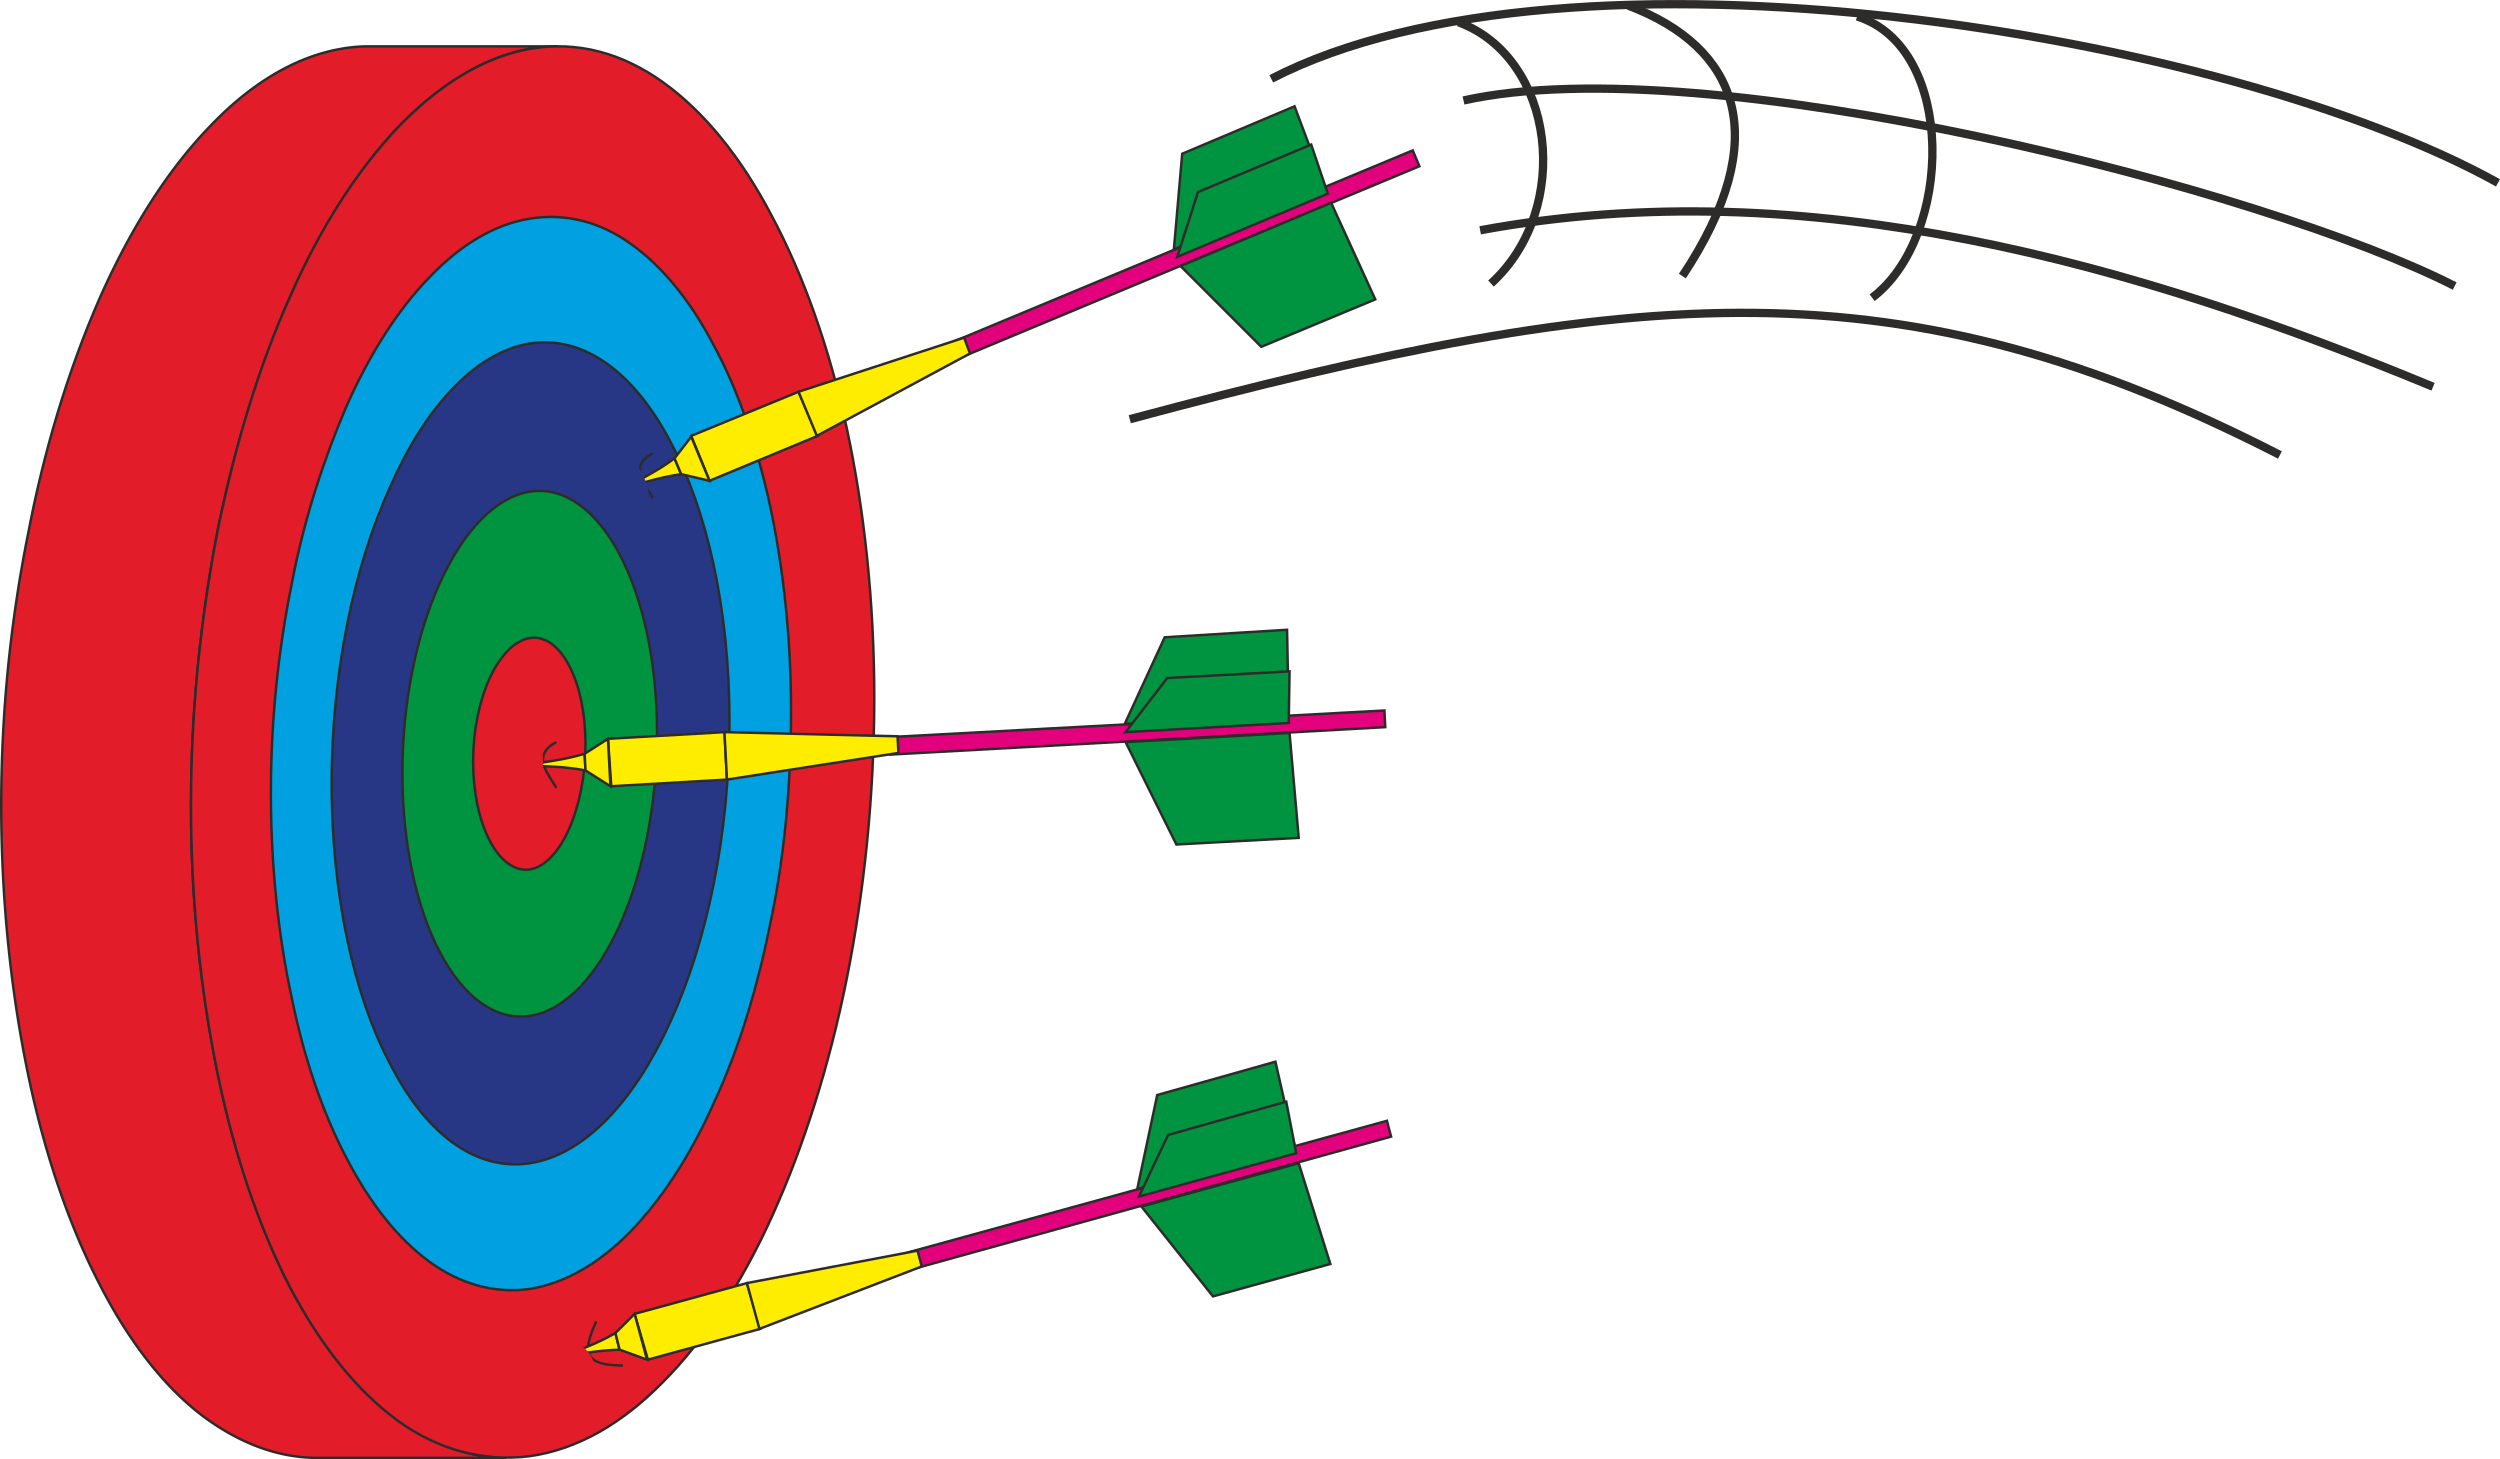 <svg xmlns="http://www.w3.org/2000/svg" width="288.378" height="168.31" viewBox="0 0 216.283 126.232"><path d="M233.342 487.04c-3.312 0-6.48-1.223-9.432-3.311-3.528-2.52-6.696-6.552-9.36-11.592-2.592-5.112-4.752-11.376-6.192-18.36-1.44-6.984-2.304-14.832-2.304-23.184s.864-16.344 2.304-23.76c1.512-7.488 3.672-14.328 6.264-20.232 2.664-5.976 5.832-10.944 9.288-14.616 3.528-3.672 7.416-6.12 11.448-6.84a14.698 14.698 0 0 1 2.448-.216H221.39c-.792 0-1.584.072-2.376.216-4.104.72-7.992 3.168-11.448 6.84-3.528 3.672-6.696 8.64-9.36 14.616-2.592 5.904-4.752 12.744-6.192 20.232a119.193 119.193 0 0 0-2.376 23.76c0 8.352.864 16.2 2.304 23.184 1.44 6.984 3.6 13.248 6.264 18.36 2.592 5.04 5.76 9.072 9.288 11.592 2.952 2.088 6.12 3.312 9.504 3.312z" style="fill:#e31c2a;stroke:#2d2c2b;stroke-width:.216;stroke-linejoin:bevel;stroke-miterlimit:10.433" transform="translate(-189.53 -360.917)"/><path d="M235.358 365.145c4.104-.72 7.992.36 11.52 2.88 3.528 2.52 6.768 6.48 9.432 11.592 2.736 5.112 4.968 11.376 6.48 18.36 1.512 7.056 2.376 14.976 2.376 23.328 0 8.424-.864 16.704-2.376 24.264-1.512 7.56-3.744 14.544-6.408 20.448s-5.904 10.872-9.504 14.472c-3.528 3.6-7.416 5.832-11.52 6.408-4.032.504-7.992-.576-11.448-3.096-3.528-2.592-6.696-6.552-9.36-11.664-2.592-5.04-4.752-11.304-6.192-18.36-1.44-6.984-2.304-14.832-2.304-23.184s.864-16.272 2.304-23.76c1.512-7.416 3.6-14.328 6.264-20.232 2.592-5.976 5.832-10.944 9.288-14.616 3.528-3.672 7.416-6.12 11.448-6.84z" style="fill:#e31c2a;stroke:#2d2c2b;stroke-width:.216;stroke-miterlimit:10.433" transform="translate(-189.53 -360.917)"/><path d="M235.358 379.833c3.096-.504 6.12.288 8.712 2.16 2.664 1.872 5.184 4.896 7.2 8.784 2.088 3.816 3.744 8.64 4.896 13.968 1.152 5.4 1.8 11.448 1.8 17.712 0 6.408-.576 12.672-1.8 18.36-1.152 5.76-2.808 11.088-4.896 15.552-2.016 4.536-4.536 8.352-7.2 11.088-2.664 2.736-5.616 4.464-8.712 4.968-3.096.432-6.048-.432-8.712-2.376-2.736-2.016-5.112-5.04-7.128-8.928-2.016-3.816-3.672-8.568-4.752-13.896-1.152-5.328-1.8-11.376-1.8-17.712s.648-12.384 1.8-18.072c1.08-5.688 2.808-10.872 4.752-15.408 2.016-4.536 4.464-8.352 7.128-11.088 2.664-2.808 5.616-4.608 8.712-5.112z" style="fill:#00a0e1;stroke:#2d2c2b;stroke-width:.216;stroke-miterlimit:10.433" transform="translate(-189.53 -360.917)"/><path d="M235.358 390.633c4.752-.72 9.072 2.592 12.168 8.496 3.168 5.904 5.112 14.472 5.112 24.192 0 9.792-1.944 19.08-5.112 25.992-3.096 6.84-7.416 11.52-12.168 12.24-4.752.72-9.072-2.664-12.096-8.64-3.096-5.832-5.04-14.544-5.04-24.192s1.944-18.792 5.04-25.632c3.024-6.912 7.344-11.664 12.096-12.456z" style="fill:#273786;stroke:#2d2c2b;stroke-width:.216;stroke-miterlimit:10.433" transform="translate(-189.53 -360.917)"/><path d="M235.358 403.449c6.048-.936 11.016 8.424 11.016 20.88 0 12.528-4.896 23.544-11.016 24.48-6.048.864-11.016-8.568-11.016-21.024 0-12.384 4.968-23.328 11.016-24.336z" style="fill:#009340;stroke:#2d2c2b;stroke-width:.216;stroke-miterlimit:10.433" transform="translate(-189.53 -360.917)"/><path d="M235.358 416.12c2.664-.431 4.824 3.745 4.824 9.145 0 5.544-2.16 10.44-4.824 10.872-2.664.36-4.896-3.816-4.896-9.36 0-5.472 2.232-10.224 4.896-10.656z" style="fill:#e31c2a;stroke:#2d2c2b;stroke-width:.216;stroke-miterlimit:10.433" transform="translate(-189.53 -360.917)"/><path d="M241.118 475.233c-1.224 2.664-1.08 3.816 2.304 3.816m-5.76-53.929c-2.232 1.153-.648 2.809 0 3.96" style="fill:none;stroke:#2d2c2b;stroke-width:.216;stroke-miterlimit:10.433" transform="translate(-189.53 -360.917)"/><path d="M287.27 397.185c44.208-11.88 66.816-13.68 99.504 3.096m-87.264-32.544c25.632-13.248 82.728-4.032 106.128 9" style="fill:none;stroke:#2d2c2b;stroke-width:.72;stroke-miterlimit:10.433" transform="translate(-189.53 -360.917)"/><path d="M316.142 369.609c21.024-4.68 69.408 7.704 85.752 16.056m-1.872 8.712c-25.56-10.584-54.072-18.792-82.44-13.536" style="fill:none;stroke:#2d2c2b;stroke-width:.72;stroke-miterlimit:10.433" transform="translate(-189.53 -360.917)"/><path d="M315.71 362.84c8.352 3.097 9.936 16.129 2.808 22.609m11.88-24.049c9.504 3.6 12.672 11.377 4.68 23.4m15.12-22.463c8.64 2.736 8.28 19.08 1.296 24.336" style="fill:none;stroke:#2d2c2b;stroke-width:.72;stroke-miterlimit:10.433" transform="translate(-189.53 -360.917)"/><path d="m272.15 390.417 39.6-16.488.576 1.368-39.528 16.488z" style="fill:#e3007d;stroke:#2d2c2b;stroke-width:.216;stroke-miterlimit:10.433" transform="translate(-189.53 -360.917)"/><path d="M247.886 400.569c-1.656 1.224-3.096 1.872-4.68 2.736 1.728-.576 3.312-1.08 5.256-1.368zm1.44-1.944 9.288-3.816 1.656 3.816-9.36 3.888z" style="fill:#ffed00;stroke:#2d2c2b;stroke-width:.216;stroke-miterlimit:10.433" transform="translate(-189.53 -360.917)"/><path d="m249.326 398.697-1.44 1.872.576 1.368 2.448.576zm9.288-3.888 14.328-4.68.504 1.368-13.248 7.128z" style="fill:#ffed00;stroke:#2d2c2b;stroke-width:.216;stroke-miterlimit:10.433" transform="translate(-189.53 -360.917)"/><path d="m291.086 382.497.72-8.28 9.72-4.104 2.592 6.912zm.576 1.44 6.984 6.984 9.864-4.104-3.816-8.352z" style="fill:#009340;stroke:#2d2c2b;stroke-width:.216;stroke-miterlimit:10.433" transform="translate(-189.53 -360.917)"/><path d="m291.374 383.145 1.8-5.616 9.792-4.104 1.44 4.248z" style="fill:#009340;stroke:#2d2c2b;stroke-width:.216;stroke-miterlimit:10.433" transform="translate(-189.53 -360.917)"/><path d="m266.39 424.689 42.912-2.304.072 1.44-42.84 2.376z" style="fill:#e3007d;stroke:#2d2c2b;stroke-width:.216;stroke-miterlimit:10.433" transform="translate(-189.53 -360.917)"/><path d="M240.11 426.129c-1.944.576-3.6.72-5.328 1.008 1.8.072 3.528.072 5.4.432zm2.016-1.296 10.08-.576.216 4.104-10.008.576z" style="fill:#ffed00;stroke:#2d2c2b;stroke-width:.216;stroke-miterlimit:10.433" transform="translate(-189.53 -360.917)"/><path d="m242.126 424.833-2.016 1.296.072 1.44 2.16 1.368zm10.08-.576 14.976.36.072 1.44-14.832 2.304z" style="fill:#ffed00;stroke:#2d2c2b;stroke-width:.216;stroke-miterlimit:10.433" transform="translate(-189.53 -360.917)"/><path d="m286.838 423.537 3.456-7.488 10.584-.648.144 7.344zm.072 1.583 4.392 8.857 10.584-.576-.792-9.072z" style="fill:#009340;stroke:#2d2c2b;stroke-width:.216;stroke-miterlimit:10.433" transform="translate(-189.53 -360.917)"/><path d="m286.91 424.257 3.6-4.68 10.584-.576-.072 4.464z" style="fill:#009340;stroke:#2d2c2b;stroke-width:.216;stroke-miterlimit:10.433" transform="translate(-189.53 -360.917)"/><path d="m268.118 469.257 41.4-11.376.36 1.368-41.328 11.448z" style="fill:#e3007d;stroke:#2d2c2b;stroke-width:.216;stroke-miterlimit:10.433" transform="translate(-189.53 -360.917)"/><path d="M242.774 476.24c-1.728 1.009-3.312 1.513-4.968 2.16 1.728-.36 3.384-.647 5.328-.72zm1.656-1.655 9.72-2.664 1.152 3.96-9.72 2.664z" style="fill:#ffed00;stroke:#2d2c2b;stroke-width:.216;stroke-miterlimit:10.433" transform="translate(-189.53 -360.917)"/><path d="m244.43 474.585-1.656 1.656.36 1.44 2.376.864zm9.72-2.665 14.76-2.807.36 1.368-14.04 5.4z" style="fill:#ffed00;stroke:#2d2c2b;stroke-width:.216;stroke-miterlimit:10.433" transform="translate(-189.53 -360.917)"/><path d="m287.918 463.785 1.728-8.136 10.224-2.88 1.656 7.272zm.36 1.512 6.192 7.776 10.152-2.808-2.736-8.712z" style="fill:#009340;stroke:#2d2c2b;stroke-width:.216;stroke-miterlimit:10.433" transform="translate(-189.53 -360.917)"/><path d="m288.062 464.433 2.52-5.328 10.224-2.88.864 4.464z" style="fill:#009340;stroke:#2d2c2b;stroke-width:.216;stroke-miterlimit:10.433" transform="translate(-189.53 -360.917)"/><path d="M246.014 400.137c-2.16 1.08-.648 2.736 0 3.888" style="fill:none;stroke:#2d2c2b;stroke-width:.216;stroke-miterlimit:10.433" transform="translate(-189.53 -360.917)"/><path d="M234.062 423.105c1.368 0 2.448 1.656 2.448 3.744 0 2.016-1.08 3.744-2.448 3.744-1.296 0-2.448-1.728-2.448-3.744 0-2.088 1.152-3.744 2.448-3.744z" style="fill:#e31c2a" transform="translate(-189.53 -360.917)"/><path d="M241.55 399.92c1.08-.575 2.664.36 3.6 2.089.864 1.728.648 3.6-.432 4.176-1.08.576-2.664-.432-3.528-2.16-.864-1.728-.72-3.6.36-4.104z" style="fill:#273786" transform="translate(-189.53 -360.917)"/><path d="M234.926 476.025c3.312 0 5.976 1.368 5.976 3.096 0 1.656-2.664 3.096-5.976 3.096-3.24 0-5.904-1.44-5.904-3.096 0-1.728 2.664-3.096 5.904-3.096z" style="fill:#e31c2a" transform="translate(-189.53 -360.917)"/></svg>

